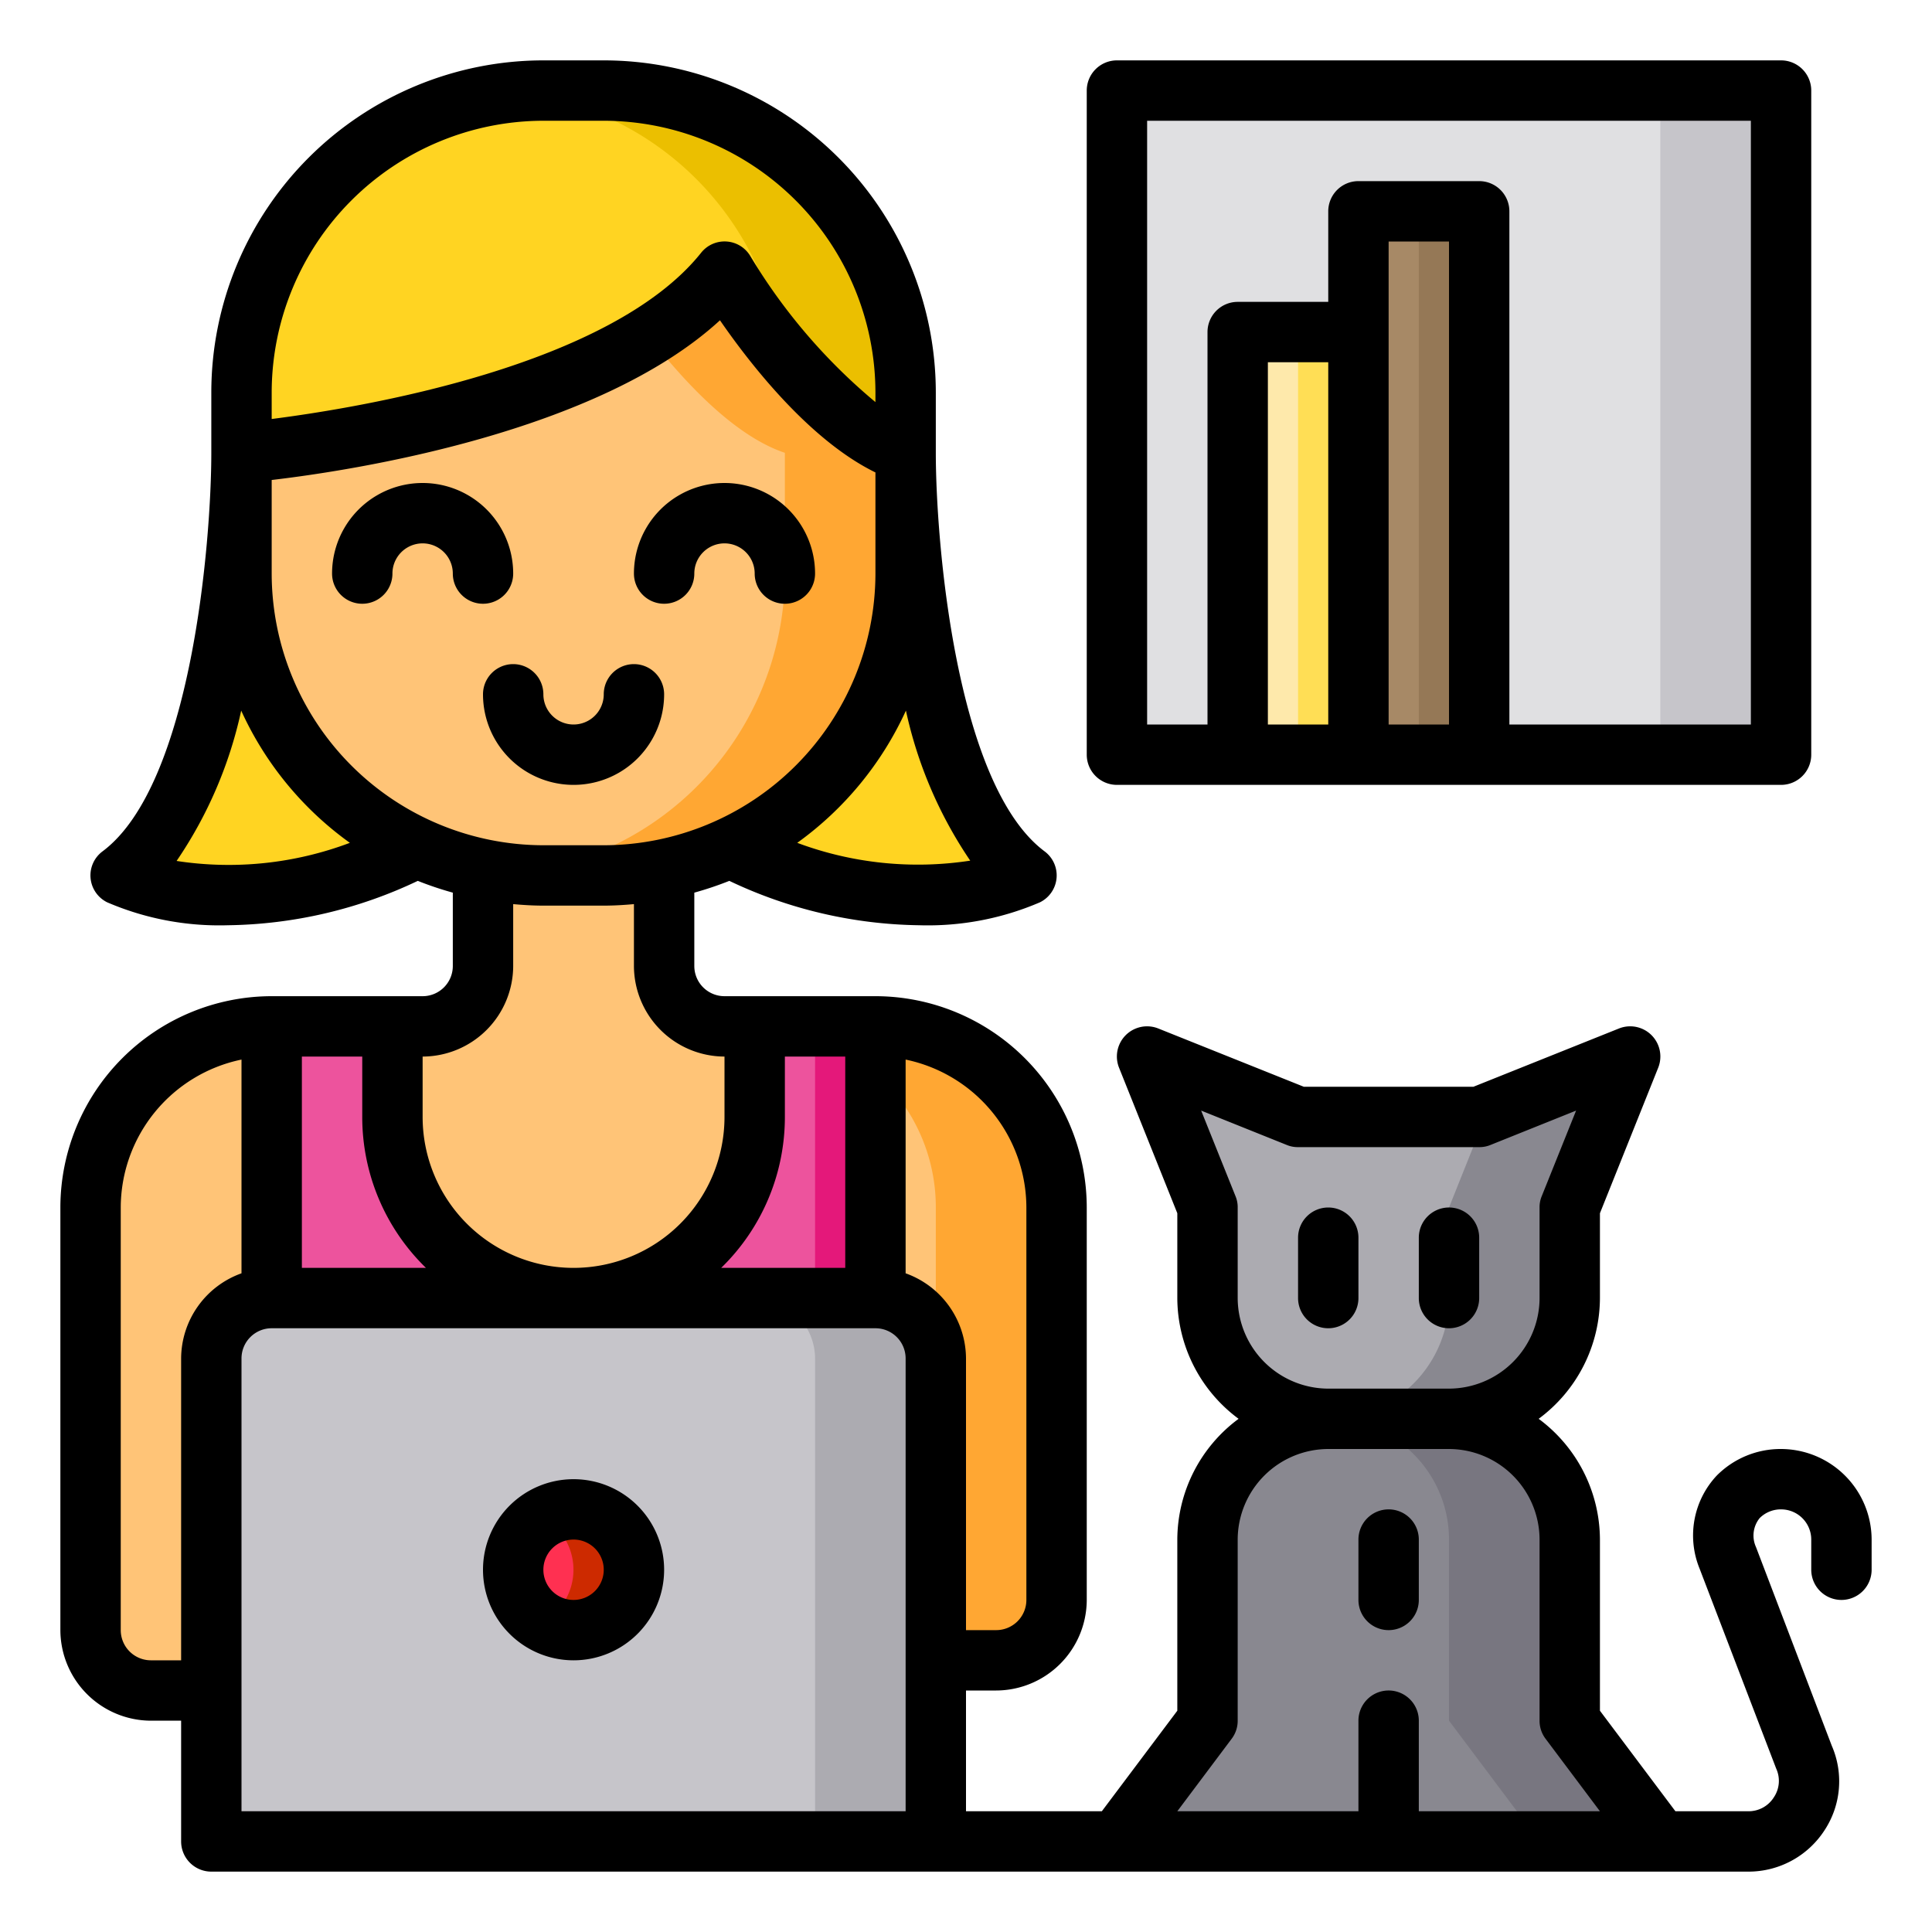 <svg height="512" viewBox="0 0 64 64" width="512" xmlns="http://www.w3.org/2000/svg"><g id="Woman-Girl-Cat-Job-Home"><path d="m37 3h22v22h-22z" fill="#e0e0e2"/><path d="m55 3h4v22h-4z" fill="#c6c5ca"/><path d="m46 61h-9l3-4v-6a4 4 0 0 1 4-4h4a4 4 0 0 1 4 4v6l3 4z" fill="#898890"/><path d="m54 35-2 5v3a4 4 0 0 1 -4 4h-4a4 4 0 0 1 -4-4v-3l-2-5 5 2h6z" fill="#acabb1"/><path d="m55 61h-4l-3-4v-6a4 4 0 0 0 -4-4h4a4 4 0 0 1 4 4v6z" fill="#787680"/><path d="m54 35-2 5v3a4 4 0 0 1 -4 4h-4a4 4 0 0 0 4-4v-3l1.24-3.1z" fill="#898890"/><path d="m49 7v18h-4v-14-4z" fill="#a78966"/><path d="m47 7h2v18h-2z" fill="#957856"/><path d="m41 11h4v14h-4z" fill="#fee9ab"/><path d="m43 11h2v14h-2z" fill="#ffde55"/><path d="m35 40v13a2.006 2.006 0 0 1 -2 2h-2v-10a2.006 2.006 0 0 0 -2-2v-9a6 6 0 0 1 6 6z" fill="#ffc477"/><path d="m35 40v13a2.006 2.006 0 0 1 -2 2h-2v-15a5.947 5.947 0 0 0 -2-4.46v-1.54a6 6 0 0 1 6 6z" fill="#ffa733"/><path d="m31 45v16h-24v-16a2.006 2.006 0 0 1 2-2h20a2.006 2.006 0 0 1 2 2z" fill="#c6c5ca"/><path d="m31 45v16h-4v-16a2.006 2.006 0 0 0 -2-2h4a2.006 2.006 0 0 1 2 2z" fill="#acabb1"/><path d="m34 29s-3.92 1.96-9.83-.92a9.979 9.979 0 0 0 5.83-9.08v-4s0 11 4 14z" fill="#ffd422"/><path d="m13.83 28.08a9.979 9.979 0 0 1 -5.83-9.08v-4s12-1 16-6c0 0 3 5 6 6v4a9.979 9.979 0 0 1 -5.83 9.08 9.635 9.635 0 0 1 -2.2.73 10.53 10.53 0 0 1 -1.97.19h-2a10.53 10.53 0 0 1 -1.97-.19 9.635 9.635 0 0 1 -2.2-.73z" fill="#ffc477"/><path d="m30 15v4a9.979 9.979 0 0 1 -5.83 9.08 9.635 9.635 0 0 1 -2.2.73 10.53 10.53 0 0 1 -1.97.19h-2c-.34 0-.68-.02-1-.05.33-.03.66-.08.97-.14a9.635 9.635 0 0 0 2.2-.73 9.979 9.979 0 0 0 5.83-9.08v-4c-1.68-.56-3.35-2.37-4.51-3.86a9.6 9.6 0 0 0 2.51-2.14s3 5 6 6z" fill="#ffa733"/><path d="m30 13v2c-3-1-6-6-6-6-4 5-16 6-16 6v-2a10 10 0 0 1 10-10h2a10 10 0 0 1 10 10z" fill="#ffd422"/><path d="m30 13v2a10.449 10.449 0 0 1 -4.1-3.35 10 10 0 0 0 -8.88-8.6c.32-.03.65-.05.98-.05h2a10 10 0 0 1 10 10z" fill="#ebbf00"/><path d="m29 34v9h-10a6 6 0 0 0 6-6v-3z" fill="#ed539d"/><path d="m27 34h2v9h-2z" fill="#e4187a"/><path d="m25 34v3a6 6 0 0 1 -12 0v-3h1a2.006 2.006 0 0 0 2-2v-3l.03-.19a10.53 10.53 0 0 0 1.97.19h2a10.53 10.53 0 0 0 1.97-.19l.03.19v3a2.006 2.006 0 0 0 2 2z" fill="#ffc477"/><circle cx="19" cy="52" fill="#ff3051" r="2"/><path d="m21 52a2 2 0 0 1 -3 1.73 2 2 0 0 0 0-3.46 2 2 0 0 1 3 1.73z" fill="#cd2a00"/><path d="m19 43h-10v-9h4v3a6 6 0 0 0 6 6z" fill="#ed539d"/><path d="m8 19a9.979 9.979 0 0 0 5.83 9.08c-5.91 2.88-9.83.92-9.83.92 4-3 4-14 4-14z" fill="#ffd422"/><path d="m9 34v9a2.006 2.006 0 0 0 -2 2v11h-2a2.006 2.006 0 0 1 -2-2v-14a6 6 0 0 1 6-6z" fill="#ffc477"/><path d="m22 20a1 1 0 0 0 1-1 1 1 0 0 1 2 0 1 1 0 0 0 2 0 3 3 0 0 0 -6 0 1 1 0 0 0 1 1z"/><path d="m17 19a3 3 0 0 0 -6 0 1 1 0 0 0 2 0 1 1 0 0 1 2 0 1 1 0 0 0 2 0z"/><path d="m19 49a3 3 0 1 0 3 3 3 3 0 0 0 -3-3zm0 4a1 1 0 1 1 1-1 1 1 0 0 1 -1 1z"/><path d="m59 48a2.979 2.979 0 0 0 -2.13.88 2.9 2.9 0 0 0 -.57 3.08l2.54 6.63a.974.974 0 0 1 -.08.95.985.985 0 0 1 -.84.46h-2.42l-2.5-3.33v-5.67a4.994 4.994 0 0 0 -2.03-4 4.994 4.994 0 0 0 2.03-4v-2.81l1.93-4.82a1 1 0 0 0 -1.3-1.3l-4.82 1.93h-5.62l-4.82-1.93a1 1 0 0 0 -1.3 1.3l1.93 4.82v2.81a4.994 4.994 0 0 0 2.03 4 4.994 4.994 0 0 0 -2.03 4v5.67l-2.5 3.33h-4.5v-4h1a3.009 3.009 0 0 0 3-3v-13a7.008 7.008 0 0 0 -7-7h-5a1 1 0 0 1 -1-1v-2.43a11.281 11.281 0 0 0 1.16-.39 15.071 15.071 0 0 0 6.29 1.47 9.4 9.4 0 0 0 4-.76.993.993 0 0 0 .15-1.69c-2.95-2.21-3.6-10.28-3.6-13.2v-2a11.007 11.007 0 0 0 -11-11h-2a11.007 11.007 0 0 0 -11 11v2c0 2.92-.65 10.99-3.6 13.2a.993.993 0 0 0 .15 1.69 9.4 9.4 0 0 0 4 .76 15.071 15.071 0 0 0 6.29-1.47 11.281 11.281 0 0 0 1.16.39v2.43a1 1 0 0 1 -1 1h-5a7.008 7.008 0 0 0 -7 7v14a3.009 3.009 0 0 0 3 3h1v4a1 1 0 0 0 1 1h50.92a3 3 0 0 0 2.52-1.37 2.951 2.951 0 0 0 .24-2.8l-2.51-6.58a.92.92 0 0 1 .12-.96.99.99 0 0 1 .71-.29 1 1 0 0 1 1 1v1a1 1 0 0 0 2 0v-1a3.009 3.009 0 0 0 -3-3zm-33-11v-2h2v7h-4.11a6.97 6.97 0 0 0 2.11-5zm6.14-8.49a11.424 11.424 0 0 1 -5.73-.59 11.054 11.054 0 0 0 3.6-4.38 14.194 14.194 0 0 0 2.13 4.97zm-23.14-15.51a9.014 9.014 0 0 1 9-9h2a9.014 9.014 0 0 1 9 9v.32a19.024 19.024 0 0 1 -4.14-4.83.993.993 0 0 0 -1.64-.11c-3.01 3.76-11.25 5.12-14.22 5.5zm-3.15 15.52a14.154 14.154 0 0 0 2.14-4.98 10.986 10.986 0 0 0 3.6 4.38 11.377 11.377 0 0 1 -5.74.6zm3.15-9.52v-3.1c2.74-.32 10.8-1.57 14.85-5.29 1.02 1.48 2.98 3.98 5.15 5.04v3.35a9.014 9.014 0 0 1 -9 9h-2a9.014 9.014 0 0 1 -9-9zm5 16a3.009 3.009 0 0 0 3-3v-2.05c.33.03.66.05 1 .05h2c.34 0 .67-.02 1-.05v2.05a3.009 3.009 0 0 0 3 3v2a5 5 0 0 1 -10 0zm-4 0h2v2a6.97 6.97 0 0 0 2.11 5h-4.11zm-4 10v10h-1a1 1 0 0 1 -1-1v-14a5.017 5.017 0 0 1 4-4.9v7.08a3.01 3.01 0 0 0 -2 2.82zm24 15h-22v-15a1 1 0 0 1 1-1h20a1 1 0 0 1 1 1zm0-17.82v-7.08a5.017 5.017 0 0 1 4 4.9v13a1 1 0 0 1 -1 1h-1v-9a3.01 3.01 0 0 0 -2-2.82zm11 .82v-3a.937.937 0 0 0 -.07-.37l-1.14-2.84 2.84 1.14a.937.937 0 0 0 .37.07h6a.937.937 0 0 0 .37-.07l2.84-1.14-1.14 2.84a.937.937 0 0 0 -.07.37v3a3.009 3.009 0 0 1 -3 3h-4a3.009 3.009 0 0 1 -3-3zm6 17v-3a1 1 0 0 0 -2 0v3h-6l1.8-2.4a.984.984 0 0 0 .2-.6v-6a3.009 3.009 0 0 1 3-3h4a3.009 3.009 0 0 1 3 3v6a.984.984 0 0 0 .2.6l1.8 2.4z"/><path d="m44 40a1 1 0 0 0 -1 1v2a1 1 0 0 0 2 0v-2a1 1 0 0 0 -1-1z"/><path d="m49 43v-2a1 1 0 0 0 -2 0v2a1 1 0 0 0 2 0z"/><path d="m46 50a1 1 0 0 0 -1 1v2a1 1 0 0 0 2 0v-2a1 1 0 0 0 -1-1z"/><path d="m59 2h-22a1 1 0 0 0 -1 1v22a1 1 0 0 0 1 1h22a1 1 0 0 0 1-1v-22a1 1 0 0 0 -1-1zm-15 22h-2v-12h2zm4 0h-2v-16h2zm10 0h-8v-17a1 1 0 0 0 -1-1h-4a1 1 0 0 0 -1 1v3h-3a1 1 0 0 0 -1 1v13h-2v-20h20z"/><path d="m22 23a1 1 0 0 0 -2 0 1 1 0 0 1 -2 0 1 1 0 0 0 -2 0 3 3 0 0 0 6 0z"/></g></svg>